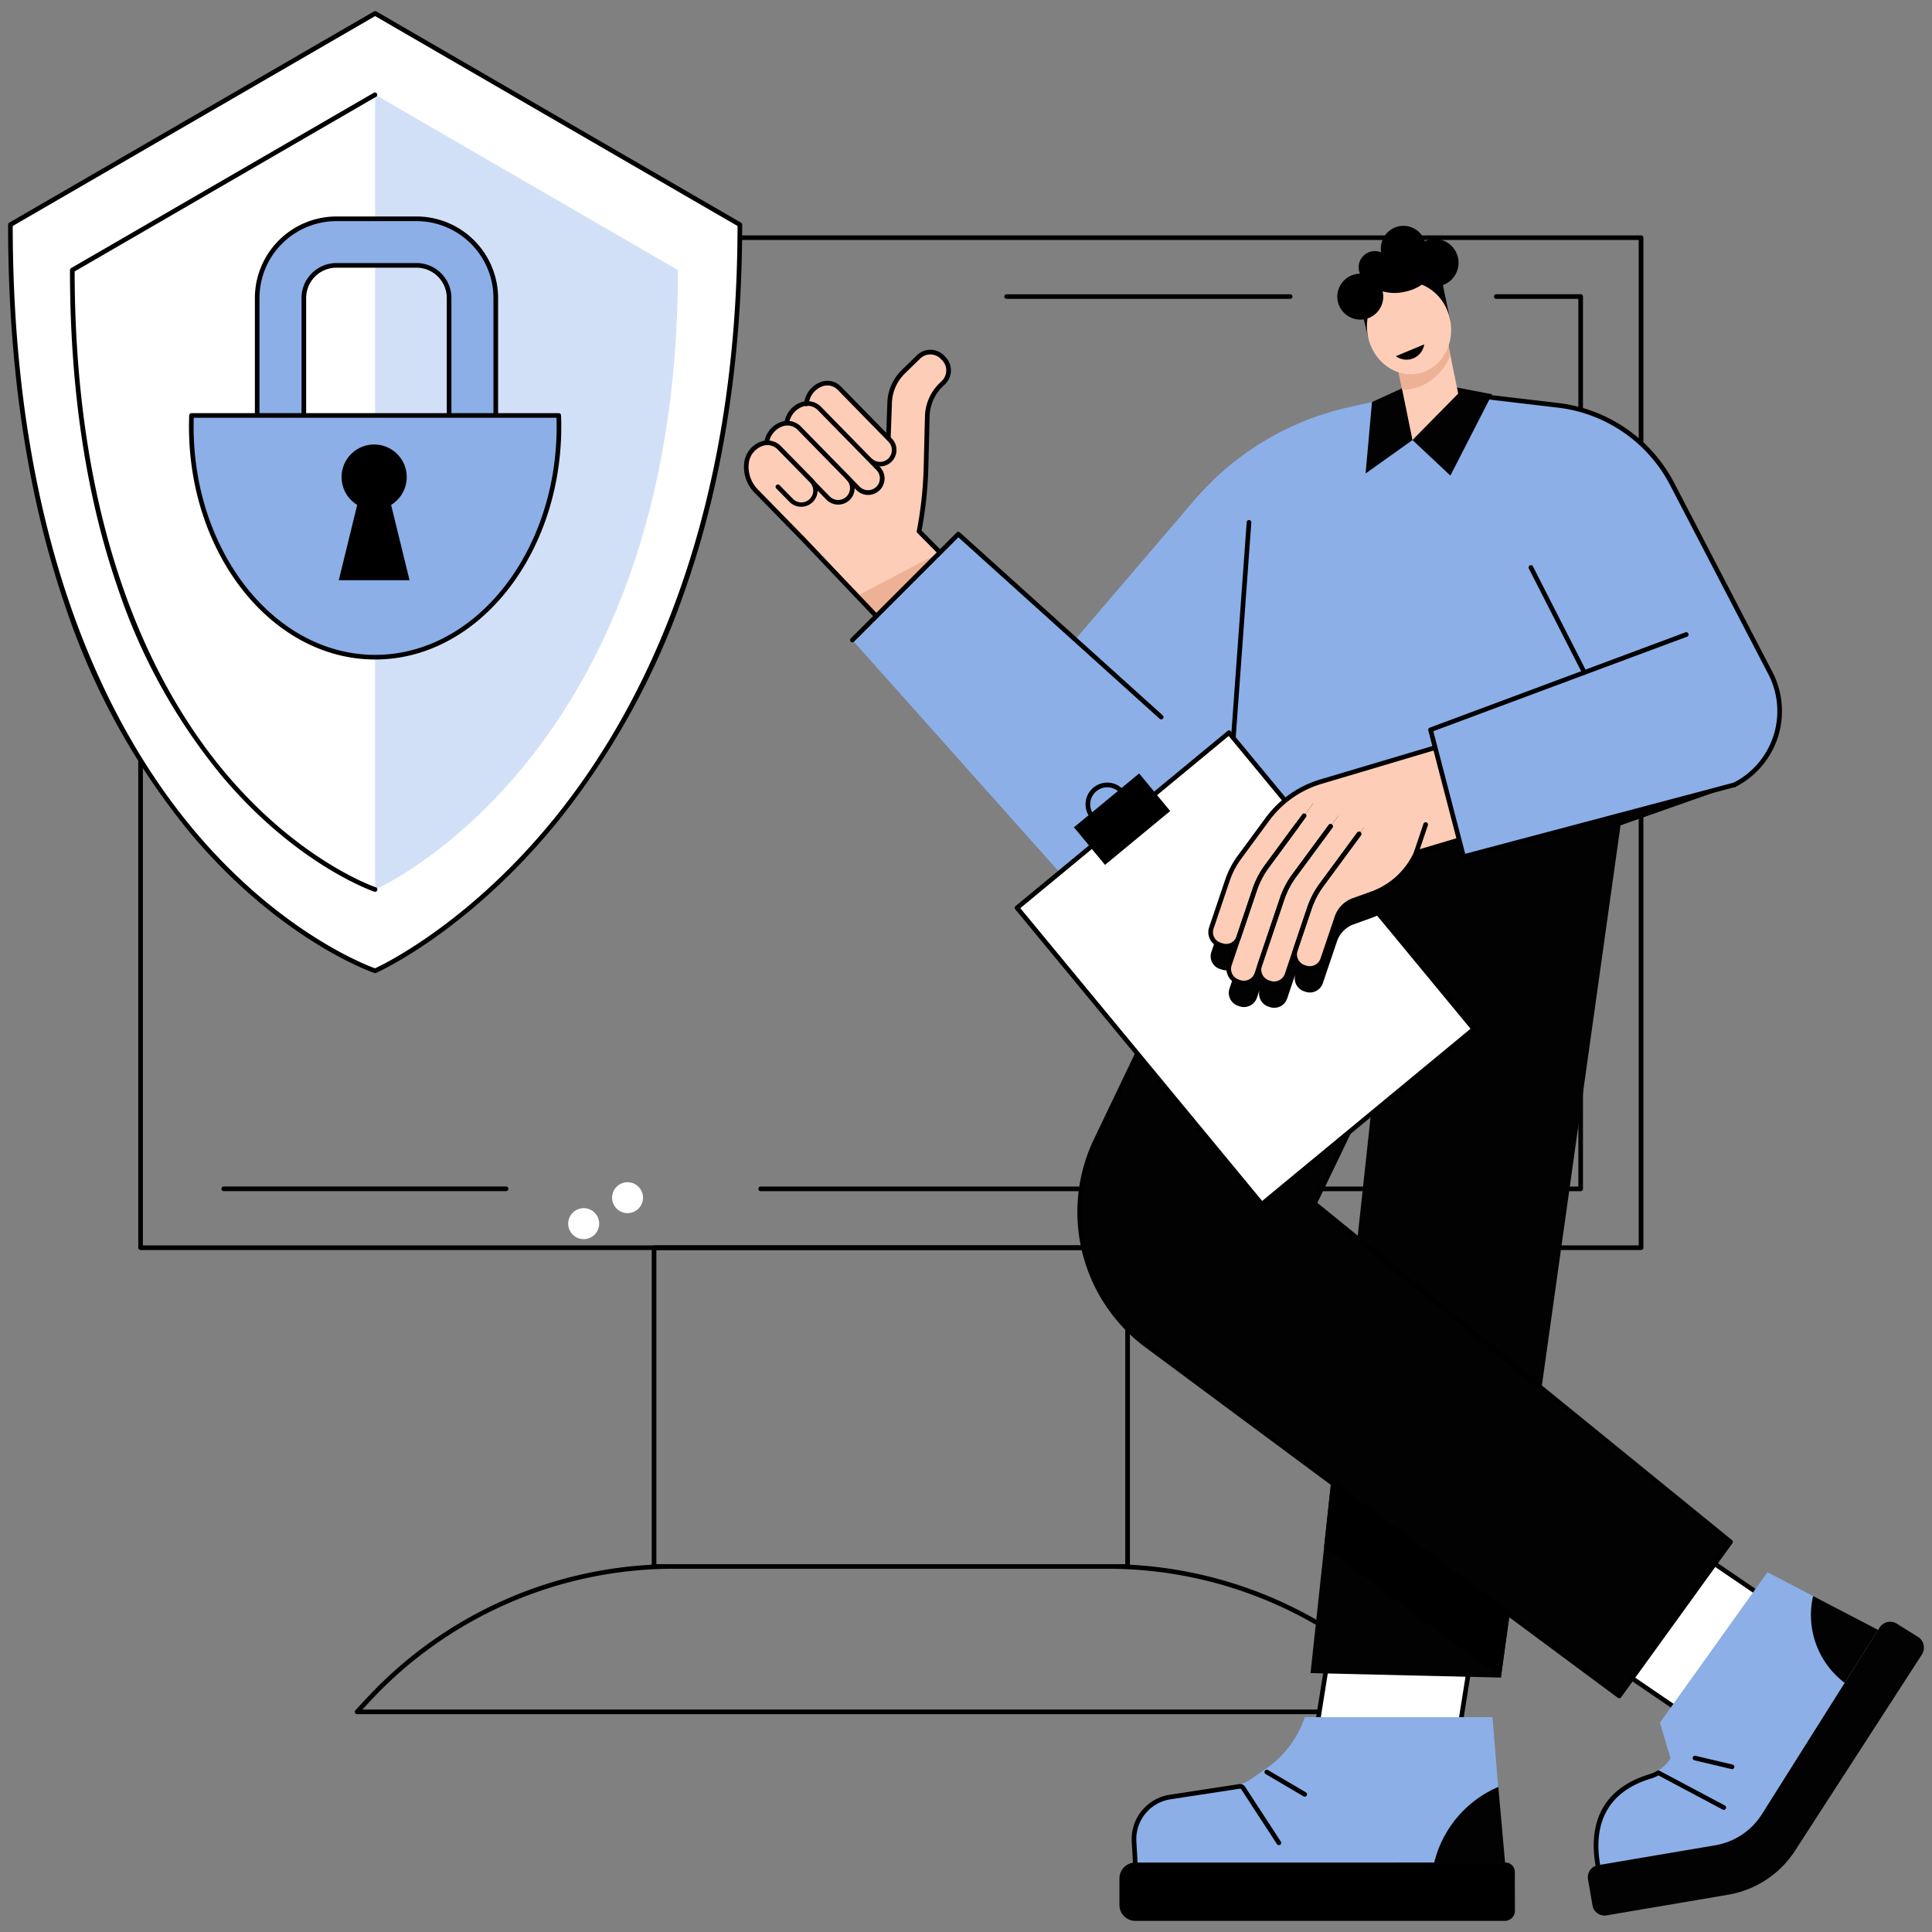 <?xml version="1.0" encoding="UTF-8"?>
<svg xmlns="http://www.w3.org/2000/svg" width="260" height="260" viewBox="0 0 260 260">
  <rect x="0" y="0" width="260" height="260" fill="#808080" stroke="none"/>
  <g id="Group_43029" data-name="Group 43029" transform="translate(-338.911 -2139)">
    <rect id="Rectangle_21776" data-name="Rectangle 21776" width="260" height="260" transform="translate(338.911 2139)" fill="none"></rect>
    <g id="Group_43028" data-name="Group 43028" transform="translate(338.911 2138.999)">
      <path id="Path_43082" data-name="Path 43082" d="M220.85,168.222H18.919a.325.325,0,0,1-.119-.023.318.318,0,0,1-.1-.068.308.308,0,0,1-.068-.1.315.315,0,0,1-.024-.12V31.993a.311.311,0,0,1,.312-.312H220.85a.3.3,0,0,1,.119.023.314.314,0,0,1,.1.068.3.3,0,0,1,.067.1.307.307,0,0,1,.024.12V167.91a.31.31,0,0,1-.024.12.3.3,0,0,1-.067.1.309.309,0,0,1-.221.091ZM19.23,167.6h201.3V32.3H19.23Z"></path>
      <path id="Path_43083" data-name="Path 43083" d="M68.1,160.3H30.11a.311.311,0,1,1,0-.623H68.1a.311.311,0,1,1,0,.623Z"></path>
      <path id="Path_43084" data-name="Path 43084" d="M212.719,160.306H102.351a.311.311,0,0,1-.294-.311.311.311,0,0,1,.294-.312H212.408V40.219H201.346a.312.312,0,0,1,0-.623h11.373a.311.311,0,0,1,.312.312V159.995a.311.311,0,0,1-.312.312"></path>
      <path id="Path_43085" data-name="Path 43085" d="M173.6,40.219H135.492a.311.311,0,0,1-.232-.085.3.3,0,0,1-.072-.1.306.306,0,0,1,0-.247.3.3,0,0,1,.072-.1.311.311,0,0,1,.232-.085h38.116a.309.309,0,0,1,.124.018.317.317,0,0,1,.108.066.312.312,0,0,1,.072.1.318.318,0,0,1,0,.247.312.312,0,0,1-.072.1.317.317,0,0,1-.108.066.309.309,0,0,1-.124.018"></path>
      <path id="Path_43086" data-name="Path 43086" d="M151.747,211.119H88.017a.325.325,0,0,1-.119-.023.318.318,0,0,1-.1-.068.308.308,0,0,1-.068-.1.313.313,0,0,1-.023-.12v-42.9a.311.311,0,0,1,.312-.312h63.73a.308.308,0,0,1,.22.092.313.313,0,0,1,.091.22v42.9a.309.309,0,0,1-.091.221.3.3,0,0,1-.1.067A.3.3,0,0,1,151.747,211.119ZM88.331,210.5h63.1V168.222h-63.1Z"></path>
      <path id="Path_43087" data-name="Path 43087" d="M191.711,230.686H48.057a.314.314,0,0,1-.171-.051.308.308,0,0,1-.115-.136.312.312,0,0,1,.057-.337l1.562-1.682a56.437,56.437,0,0,1,41.234-17.986H149.14a56.439,56.439,0,0,1,41.234,17.986l1.562,1.682a.32.32,0,0,1,.08.16.307.307,0,0,1-.022.177.308.308,0,0,1-.286.187m-142.936-.623H190.993l-1.076-1.159a55.813,55.813,0,0,0-40.777-17.787H90.624A55.813,55.813,0,0,0,49.846,228.9Z"></path>
      <path id="Path_43088" data-name="Path 43088" d="M1.4,30.235c0,84.211,49.083,100.413,49.083,100.413S99.567,109.325,99.567,30.235L50.484,1.807Z" fill="#fff"></path>
      <path id="Path_43089" data-name="Path 43089" d="M50.484,130.959a.309.309,0,0,1-.1-.016c-.124-.041-12.5-4.246-24.682-18.723A95.622,95.622,0,0,1,8.775,81.552c-5.1-14.809-7.686-32.075-7.686-51.318a.312.312,0,0,1,.156-.27L50.328,1.537a.311.311,0,0,1,.312,0L99.723,29.965a.312.312,0,0,1,.156.27c0,18.075-2.586,34.615-7.687,49.159a103.579,103.579,0,0,1-16.924,30.9c-12.179,15.1-24.537,20.586-24.66,20.639A.312.312,0,0,1,50.484,130.959ZM1.712,30.414c.038,43.267,13.306,68.13,24.44,81.372,11.455,13.623,23.053,18.072,24.317,18.527,1.247-.576,12.864-6.2,24.338-20.438,11.137-13.823,24.409-38.823,24.448-79.46L50.484,2.167Z"></path>
      <path id="Path_43090" data-name="Path 43090" d="M50.484,119.707s40.748-17.7,40.748-83.361l-40.748-23.6Z" fill="#d2e0f7"></path>
      <path id="Path_43091" data-name="Path 43091" d="M50.483,120.02a.309.309,0,0,1-.1-.016c-.1-.034-10.388-3.53-20.515-15.559A79.44,79.44,0,0,1,15.8,78.968c-4.236-12.3-6.384-26.639-6.384-42.62a.312.312,0,0,1,.156-.27l40.748-23.6a.312.312,0,0,1,.312.539L10.045,36.527c.036,35.883,11.039,56.5,20.272,67.483,10.014,11.912,20.16,15.369,20.262,15.4a.312.312,0,0,1,.206.346.313.313,0,0,1-.306.261"></path>
      <path id="Path_43092" data-name="Path 43092" d="M34.608,64.893V40.105A10.679,10.679,0,0,1,45.286,29.449H56.041A10.679,10.679,0,0,1,66.719,40.105V64.893a3.137,3.137,0,0,1-3.141,3.134H37.749a3.137,3.137,0,0,1-3.141-3.134ZM60.439,40.105a4.4,4.4,0,0,0-4.4-4.388H45.286a4.4,4.4,0,0,0-4.4,4.388V61.759H60.439Z" fill="#8cafe8"></path>
      <path id="Path_43093" data-name="Path 43093" d="M63.579,68.337H37.749A3.453,3.453,0,0,1,34.3,64.891V40.1a10.991,10.991,0,0,1,10.99-10.967H56.042A10.991,10.991,0,0,1,67.032,40.1V64.891a3.453,3.453,0,0,1-3.453,3.446ZM45.286,29.759A10.367,10.367,0,0,0,34.919,40.1V64.891a2.829,2.829,0,0,0,2.829,2.822h25.83a2.829,2.829,0,0,0,2.829-2.822V40.1A10.367,10.367,0,0,0,56.04,29.759Zm15.152,32.31H40.889a.311.311,0,0,1-.312-.312V40.1a4.709,4.709,0,0,1,4.709-4.7H56.041a4.709,4.709,0,0,1,4.708,4.7V61.757a.312.312,0,0,1-.312.312M41.2,61.446H60.126V40.1a4.085,4.085,0,0,0-4.085-4.076H45.286A4.085,4.085,0,0,0,41.2,40.1Z"></path>
      <path id="Path_43094" data-name="Path 43094" d="M75.194,55.915c.019.492.03.987.03,1.485,0,17.144-11.076,31.041-24.74,31.041s-24.74-13.9-24.74-31.041c0-.5.011-.993.03-1.485Z" fill="#8cafe8"></path>
      <path id="Path_43095" data-name="Path 43095" d="M50.483,88.753c-13.813,0-25.051-14.065-25.051-31.353,0-.471.01-.961.03-1.5a.311.311,0,0,1,.311-.3h49.42a.311.311,0,0,1,.311.3c.02.536.03,1.026.03,1.5C75.534,74.688,64.3,88.753,50.483,88.753ZM26.074,56.227c-.013.413-.019.8-.019,1.174,0,16.944,10.958,30.729,24.428,30.729S74.911,74.345,74.911,57.4c0-.374-.006-.761-.019-1.174Z"></path>
      <path id="Path_43096" data-name="Path 43096" d="M45.591,78.081l2.48-10.134a4.384,4.384,0,1,1,4.562,0l2.48,10.134Z"></path>
      <path id="Path_43097" data-name="Path 43097" d="M195.5,238.478h-19.24l2.974-18.686h19.24Z" fill="#fff"></path>
      <path id="Path_43098" data-name="Path 43098" d="M195.5,238.79h-19.24a.308.308,0,0,1-.13-.029.3.3,0,0,1-.106-.08.294.294,0,0,1-.063-.118.314.314,0,0,1-.008-.133l2.974-18.686a.315.315,0,0,1,.1-.188.311.311,0,0,1,.2-.075h19.24a.313.313,0,0,1,.131.029.3.3,0,0,1,.106.081.293.293,0,0,1,.063.118.3.3,0,0,1,.008.133l-2.974,18.686a.315.315,0,0,1-.105.188.311.311,0,0,1-.2.075m-18.875-.623h18.609l2.874-18.062H179.5Z"></path>
      <path id="Path_43099" data-name="Path 43099" d="M239.514,216.42l-8.205,17.4-15.633-10.659,8.2-17.4Z" fill="#fff"></path>
      <path id="Path_43100" data-name="Path 43100" d="M231.306,234.135a.315.315,0,0,1-.176-.054L215.5,223.422a.312.312,0,0,1-.106-.391l8.2-17.4a.3.3,0,0,1,.2-.167.3.3,0,0,1,.133-.007.317.317,0,0,1,.124.049l15.633,10.658a.311.311,0,0,1,.106.39l-8.2,17.4a.3.3,0,0,1-.082.106.311.311,0,0,1-.118.062.33.33,0,0,1-.082.011m-15.238-11.078,15.111,10.3,7.936-16.832L224,206.223Z"></path>
      <path id="Path_43101" data-name="Path 43101" d="M201.98,225.76l-25.615-.6,13.39-123.994L218.9,105.26Z" fill="#020202"></path>
      <path id="Path_43102" data-name="Path 43102" d="M179.9,192.392l-1.708,15.779,23.792,17.589,1.742-13.162Z"></path>
      <path id="Path_43103" data-name="Path 43103" d="M172.216,101.807l-24.735,51.664a22.342,22.342,0,0,0,6.841,27.6l63.588,47.171,14.982-20.736-56-45.545,23.367-48.54Z" fill="#020202"></path>
      <path id="Path_43104" data-name="Path 43104" d="M217.911,228.549a.312.312,0,0,1-.186-.061l-63.588-47.171a22.693,22.693,0,0,1-6.937-27.98l24.735-51.664a.312.312,0,0,1,.414-.144.318.318,0,0,1,.16.176.314.314,0,0,1-.011.237l-24.735,51.664a22.068,22.068,0,0,0,6.746,27.211L217.843,227.8l14.625-20.241L176.7,162.194a.316.316,0,0,1-.108-.174.31.31,0,0,1,.024-.2l12.266-25.481a.313.313,0,0,1,.411-.135.319.319,0,0,1,.157.172.313.313,0,0,1-.006.233l-12.16,25.26,55.8,45.39a.312.312,0,0,1,.056.424l-14.982,20.736a.312.312,0,0,1-.253.129"></path>
      <path id="Path_43105" data-name="Path 43105" d="M152.794,251.043v-3.8a5.669,5.669,0,0,1,4.847-5.628l7.77-1.1a7.389,7.389,0,0,0,3.4-1.413l1.771-1.228a13.559,13.559,0,0,0,5-6.785h25.266l1.624,19.709Z" fill="#8cafe8"></path>
      <path id="Path_43106" data-name="Path 43106" d="M202.6,250.651a1.262,1.262,0,0,1,1.257,1.264l.016,5.216a1.369,1.369,0,0,1-1.362,1.375H152.791a2.15,2.15,0,0,1-2.141-2.16v-3.534a2.15,2.15,0,0,1,2.141-2.16Z"></path>
      <path id="Path_43107" data-name="Path 43107" d="M152.782,250.962a.314.314,0,0,1-.214-.085.309.309,0,0,1-.1-.209l-.159-2.778a6.042,6.042,0,0,1,5.115-6.363l9.333-1.429a.819.819,0,0,1,.806.362l4.813,7.385a.308.308,0,0,1,.032.228.3.3,0,0,1-.133.188.311.311,0,0,1-.421-.076l-4.813-7.385a.194.194,0,0,0-.082-.071.2.2,0,0,0-.108-.015l-9.333,1.429a5.424,5.424,0,0,0-4.588,5.711l.159,2.778a.312.312,0,0,1-.017.121.314.314,0,0,1-.158.178.321.321,0,0,1-.118.03h-.018"></path>
      <path id="Path_43108" data-name="Path 43108" d="M175.585,241.79a.312.312,0,0,1-.158-.043l-5.1-3a.311.311,0,0,1,.08-.57.309.309,0,0,1,.236.033l5.1,3a.319.319,0,0,1,.13.151.315.315,0,0,1,.011.2.313.313,0,0,1-.3.23Z"></path>
      <path id="Path_43109" data-name="Path 43109" d="M192.955,250.9a14.928,14.928,0,0,1,8.685-10.424l.907,10.2c.276,0-9.592.226-9.592.226" fill="#020202"></path>
      <path id="Path_43110" data-name="Path 43110" d="M237.855,211.585l14.893,7.761-15.623,24.789a9.25,9.25,0,0,1-6.282,4.2l-15.809,2.683c-1.468-8.507,3.959-11.309,6.872-12.19a5.315,5.315,0,0,0,2.908-2.183l-1.423-4.824Z" fill="#8cafe8"></path>
      <path id="Path_43111" data-name="Path 43111" d="M215.034,251.326a.31.31,0,0,1-.307-.259c-1.371-7.941,3.178-11.071,7.236-12.3a5.009,5.009,0,0,0,1.06-.46.31.31,0,0,1,.413.12.319.319,0,0,1,.034.23.312.312,0,0,1-.134.189,5.661,5.661,0,0,1-1.193.518c-5.474,1.656-7.826,5.666-6.8,11.6a.319.319,0,0,1-.069.254.326.326,0,0,1-.107.081.3.3,0,0,1-.131.03"></path>
      <path id="Path_43112" data-name="Path 43112" d="M215.034,251.016l15.809-2.684a9.259,9.259,0,0,0,6.282-4.2l15.623-24.789.223-.35a1.686,1.686,0,0,1,2.213-.534l2.838,1.769a1.72,1.72,0,0,1,.531.455,1.72,1.72,0,0,1,.335,1.327,1.723,1.723,0,0,1-.25.652L241.575,249.05a13.371,13.371,0,0,1-8.993,5.932L216.2,257.764a1.646,1.646,0,0,1-1.892-1.35l-.6-3.5a1.622,1.622,0,0,1,.013-.64,1.635,1.635,0,0,1,1.318-1.26" fill="#020202"></path>
      <path id="Path_43113" data-name="Path 43113" d="M248.255,226.475A11.429,11.429,0,0,1,244,214.785l8.751,4.56Z" fill="#020202"></path>
      <path id="Path_43114" data-name="Path 43114" d="M231.978,243.564a.309.309,0,0,1-.146-.036l-8.762-4.659a.316.316,0,0,1-.152-.184.31.31,0,0,1-.012-.121.317.317,0,0,1,.035-.117.3.3,0,0,1,.077-.094.319.319,0,0,1,.107-.058.311.311,0,0,1,.121-.012.318.318,0,0,1,.117.035l8.762,4.659a.312.312,0,0,1,.138.149.309.309,0,0,1,.017.2.305.305,0,0,1-.11.17A.311.311,0,0,1,231.978,243.564Z"></path>
      <path id="Path_43115" data-name="Path 43115" d="M233.1,238.085a.345.345,0,0,1-.072-.008l-4.971-1.175a.317.317,0,0,1-.209-.135.336.336,0,0,1-.047-.118.314.314,0,0,1,0-.126.3.3,0,0,1,.053-.115.318.318,0,0,1,.095-.084.3.3,0,0,1,.121-.04.336.336,0,0,1,.126.012l4.97,1.175a.315.315,0,0,1,.182.125.311.311,0,0,1,.053.214.311.311,0,0,1-.306.276"></path>
      <path id="Path_43116" data-name="Path 43116" d="M238.284,90.647,225.042,65.159a19.932,19.932,0,0,0-15.356-10.606L191.92,52.46l-10.51,2.372A38.285,38.285,0,0,0,160.74,67.3L133.814,98.784l17.119,16.165L166,98.99l-.636,8.768H224.2l-.139-1.794a11.13,11.13,0,0,0,14.226-15.317Z" fill="#8cafe8"></path>
      <path id="Path_43117" data-name="Path 43117" d="M233.416,105.931a.312.312,0,0,1-.3-.239.318.318,0,0,1,.019-.2.312.312,0,0,1,.141-.148,10.823,10.823,0,0,0,4.731-14.554L224.764,65.3a19.6,19.6,0,0,0-15.116-10.441l-17.766-2.093a.312.312,0,0,1,.073-.619l17.766,2.093a20.226,20.226,0,0,1,15.6,10.772L238.562,90.5a11.444,11.444,0,0,1-5,15.395.315.315,0,0,1-.141.034"></path>
      <path id="Path_43118" data-name="Path 43118" d="M165.366,108.072h-.023a.314.314,0,0,1-.213-.107.311.311,0,0,1-.075-.226l2.721-37.475a.312.312,0,0,1,.622.045l-2.721,37.474a.314.314,0,0,1-.1.205.31.31,0,0,1-.212.084"></path>
      <path id="Path_43119" data-name="Path 43119" d="M190.085,59.216l5.1,4.79,5.609-10.946-6.665-1.281Z" fill="#020202"></path>
      <path id="Path_43120" data-name="Path 43120" d="M190.1,59.212l-6.324,4.509.861-9.619,4.534-2.065Z" fill="#020202"></path>
      <path id="Path_43121" data-name="Path 43121" d="M213.222,90.816a.311.311,0,0,1-.278-.17l-7.193-14.12a.312.312,0,0,1,.029-.356.312.312,0,0,1,.526.074l7.193,14.12a.314.314,0,0,1,.034.154.319.319,0,0,1-.045.151.313.313,0,0,1-.266.149Z"></path>
      <path id="Path_43122" data-name="Path 43122" d="M114.137,67.053a1.9,1.9,0,0,1-2.693-.023l-4.187-4.288-1.775,1.745-1.015-1.032a4.68,4.68,0,0,1-1.32-3.7c.149-2.166,2.773-3.808,4.465-2.087l6.547,6.688a1.9,1.9,0,0,1-.023,2.693" fill="#fdcdb7"></path>
      <path id="Path_43123" data-name="Path 43123" d="M109.179,67.374a1.9,1.9,0,0,1-2.692-.023l-1.93-1.975-1.775,1.745-1.015-1.032a4.68,4.68,0,0,1-1.32-3.7c.149-2.166,2.773-3.808,4.465-2.088l4.291,4.376a1.9,1.9,0,0,1-.023,2.693" fill="#fdcdb7"></path>
      <path id="Path_43124" data-name="Path 43124" d="M124.616,62.83l.169-6.766a6.187,6.187,0,0,1,1.866-4.276l.321-.313a2.267,2.267,0,0,0,.04-3.2l-.19-.195a2.266,2.266,0,0,0-3.2-.04l-2.035,1.985a6.185,6.185,0,0,0-1.866,4.283l-.187,7.85-6.869-7.042L101.55,65.949l6.492,6.655L122.02,87.225l10.468-6.836-8.807-8.881A53.019,53.019,0,0,0,124.616,62.83Z" fill="#fdcdb7"></path>
      <path id="Path_43125" data-name="Path 43125" d="M115.312,80.212l6.705,7.014,10.468-6.836-5.99-6.04Z" fill="#edb195"></path>
      <path id="Path_43126" data-name="Path 43126" d="M118.166,65.749a1.9,1.9,0,0,1-2.693-.023l-5.5-5.635L108.2,61.836,107.183,60.8a4.68,4.68,0,0,1-1.32-3.7c.149-2.166,2.773-3.808,4.465-2.087l7.861,8.035a1.9,1.9,0,0,1-.023,2.692" fill="#fdcdb7"></path>
      <path id="Path_43127" data-name="Path 43127" d="M119.839,62a1.9,1.9,0,0,1-2.693-.023l-4.509-4.618-1.775,1.749-1.015-1.032a4.681,4.681,0,0,1-1.32-3.7c.149-2.166,2.773-3.808,4.465-2.087l6.87,7.019A1.9,1.9,0,0,1,119.839,62Z" fill="#fdcdb7"></path>
      <path id="Path_43128" data-name="Path 43128" d="M118.424,62.776a2.2,2.2,0,0,1-1.387-.49.312.312,0,0,1,.391-.485,1.592,1.592,0,0,0,2.133-2.358L112.769,52.5a1.938,1.938,0,0,0-2.149-.487,2.811,2.811,0,0,0-1.782,2.378.312.312,0,0,1-.622-.043,3.455,3.455,0,0,1,2.188-2.92,2.559,2.559,0,0,1,2.81.635l6.792,6.939a2.216,2.216,0,0,1-1.581,3.769"></path>
      <path id="Path_43129" data-name="Path 43129" d="M116.83,66.609a2.208,2.208,0,0,1-1.5-.589l-1.4-1.435a.325.325,0,0,1-.074-.1.317.317,0,0,1,0-.247.315.315,0,0,1,.177-.172.312.312,0,0,1,.347.086l1.389,1.423a1.593,1.593,0,0,0,2.2-2.3L110.1,55.237a1.935,1.935,0,0,0-2.075-.513,2.831,2.831,0,0,0-1.839,2.237.312.312,0,0,1-.618-.084,3.426,3.426,0,0,1,2.26-2.745,2.562,2.562,0,0,1,2.717.668l7.862,8.036a2.217,2.217,0,0,1-1.581,3.77"></path>
      <path id="Path_43130" data-name="Path 43130" d="M112.8,67.908a2.207,2.207,0,0,1-1.58-.661l-1.987-2.035a.312.312,0,0,1,.446-.435l1.986,2.034a1.592,1.592,0,0,0,2.27-2.233l-6.547-6.689a1.935,1.935,0,0,0-2.077-.513,2.827,2.827,0,0,0-1.838,2.24.312.312,0,0,1-.618-.083,3.424,3.424,0,0,1,2.258-2.748,2.562,2.562,0,0,1,2.719.667l6.548,6.689a2.214,2.214,0,0,1-1.58,3.767Z"></path>
      <path id="Path_43131" data-name="Path 43131" d="M122.02,87.541a.312.312,0,0,1-.124-.027.32.32,0,0,1-.1-.073L107.811,72.72l-6.268-6.411a4.931,4.931,0,0,1-1.4-3.934h0a3.455,3.455,0,0,1,2.188-2.92,2.559,2.559,0,0,1,2.81.635l4.292,4.376a2.216,2.216,0,0,1-3.16,3.106l-1.795-1.831a.3.3,0,0,1-.074-.1.312.312,0,0,1-.005-.247.313.313,0,0,1,.3-.193.314.314,0,0,1,.223.106l1.79,1.831a1.592,1.592,0,0,0,2.27-2.233l-4.291-4.376a1.939,1.939,0,0,0-2.149-.488,2.811,2.811,0,0,0-1.782,2.378.357.357,0,0,1-.007.046,4.353,4.353,0,0,0,1.238,3.409l6.272,6.415,13.808,14.536L132,80.338l-8.539-8.61a.31.31,0,0,1-.077-.128.3.3,0,0,1-.008-.15,52.843,52.843,0,0,0,.931-8.627l.169-6.766a6.468,6.468,0,0,1,1.96-4.491l.32-.313a1.958,1.958,0,0,0,.034-2.764l-.19-.2a1.957,1.957,0,0,0-2.764-.034L121.8,50.24a5.845,5.845,0,0,0-1.772,4.067l-.161,4.558a.311.311,0,0,1-.311.3h-.006a.311.311,0,0,1-.3-.322l.161-4.555a6.458,6.458,0,0,1,1.959-4.5l2.035-1.985a2.581,2.581,0,0,1,3.645.045l.19.2a2.581,2.581,0,0,1-.045,3.645l-.32.313a5.845,5.845,0,0,0-1.772,4.061l-.169,6.766a53.583,53.583,0,0,1-.911,8.568l8.692,8.765a.312.312,0,0,1-.051.48l-10.467,6.836a.312.312,0,0,1-.171.051"></path>
      <path id="Path_43132" data-name="Path 43132" d="M161.489,101.207l-17.625,17.625L114.707,86.14l14.258-14.258Z" fill="#8cafe8"></path>
      <path id="Path_43133" data-name="Path 43133" d="M156.27,96.813a.311.311,0,0,1-.209-.08L128.975,72.311l-14.049,14.05a.313.313,0,0,1-.219.084.311.311,0,0,1-.222-.525l14.259-14.258a.31.31,0,0,1,.212-.091.314.314,0,0,1,.217.08l27.306,24.62a.311.311,0,0,1,.093.159.311.311,0,0,1-.126.329A.31.31,0,0,1,156.27,96.813Z"></path>
      <path id="Path_43134" data-name="Path 43134" d="M165.4,98.6,136.87,122.175l32.95,39.881,28.529-23.571Z" fill="#fff"></path>
      <path id="Path_43135" data-name="Path 43135" d="M169.815,162.362h-.03a.318.318,0,0,1-.117-.035.3.3,0,0,1-.094-.077l-32.945-39.878a.31.31,0,0,1-.07-.228.313.313,0,0,1,.112-.211L165.2,98.365a.307.307,0,0,1,.107-.057.311.311,0,0,1,.331.1l32.945,39.878a.319.319,0,0,1,.058.107.311.311,0,0,1,.012.121.318.318,0,0,1-.035.117.3.3,0,0,1-.077.094l-28.526,23.57a.31.31,0,0,1-.2.071m-32.507-40.148,32.548,39.4L197.9,138.446l-32.548-39.4Z"></path>
      <path id="Path_43136" data-name="Path 43136" d="M153.3,104.088l-8.771,7.247,4.178,5.058,8.772-7.247Z"></path>
      <path id="Path_43137" data-name="Path 43137" d="M149.013,111.16a2.919,2.919,0,1,1,2.06-.855A2.919,2.919,0,0,1,149.013,111.16Zm0-5.206a2.294,2.294,0,1,0,1.62.672A2.291,2.291,0,0,0,149.013,105.954Z"></path>
      <path id="Path_43138" data-name="Path 43138" d="M226.945,91.722l-34.43,9.728.624,2.4-15.412,4.591a13.737,13.737,0,0,0-7.141,5.022l-3.778,5.132a11.506,11.506,0,0,0-1.635,3.141l-2.156,6.392a1.785,1.785,0,0,0,1.121,2.26l.3.1a1.784,1.784,0,0,0,2.26-1.12l-1.236,3.664a1.839,1.839,0,0,0,1.156,2.331l.2.066a1.84,1.84,0,0,0,2.331-1.155l.385-1.14a1.839,1.839,0,0,0,1.156,2.329l.2.066a1.839,1.839,0,0,0,2.331-1.156l1.113-3.3a1.841,1.841,0,0,0,1.156,2.33l.2.066a1.839,1.839,0,0,0,2.332-1.155l1.9-5.62a3.7,3.7,0,0,1,2.251-2.3l2.493-.9q.266-.1.523-.205c.057-.024.111-.05.168-.075.114-.051.229-.1.341-.156.066-.032.13-.066.194-.1.1-.052.2-.1.3-.159.067-.037.133-.076.2-.115.094-.055.187-.111.279-.169.066-.041.131-.084.2-.126q.135-.088.267-.183c.063-.045.126-.089.188-.135.088-.065.174-.132.259-.2.059-.047.118-.092.175-.14.088-.073.174-.148.259-.223.052-.046.1-.091.156-.138.1-.088.187-.178.279-.269l.116-.113c.128-.133.252-.267.373-.4.022-.024.042-.05.063-.075.1-.114.195-.23.288-.348.04-.051.078-.1.116-.155.072-.1.144-.19.212-.287.042-.06.082-.121.123-.182.062-.092.123-.184.182-.278.041-.065.08-.131.12-.2.055-.093.11-.186.162-.281.038-.069.075-.137.111-.207.05-.1.1-.193.146-.29.034-.07.068-.14.1-.211l.048-.1,5.774-1.721.59,2.265,35.121-12.38Z" fill="#020202"></path>
      <path id="Path_43139" data-name="Path 43139" d="M168.855,119.74,165.464,129.8a1.84,1.84,0,0,0,1.155,2.331l.2.066a1.839,1.839,0,0,0,2.325-1.154l3.391-10.057a11.506,11.506,0,0,1,1.635-3.141L180.676,109l-3.682-1.242-6.507,8.839a11.506,11.506,0,0,0-1.635,3.141" fill="#fdcdb7"></path>
      <path id="Path_43140" data-name="Path 43140" d="M172.537,120.98,169.53,129.9a1.839,1.839,0,0,0,1.156,2.331l.2.066a1.841,1.841,0,0,0,2.331-1.155l3.007-8.916a11.479,11.479,0,0,1,1.635-3.141l6.507-8.839L180.684,109l-6.507,8.839a11.479,11.479,0,0,0-1.635,3.141" fill="#fdcdb7"></path>
      <path id="Path_43141" data-name="Path 43141" d="M176.221,122.221l-1.893,5.614a1.84,1.84,0,0,0,1.155,2.331l.2.066a1.841,1.841,0,0,0,2.331-1.155l1.9-5.62a3.7,3.7,0,0,1,2.251-2.3l2.493-.9a10.34,10.34,0,0,0,6.3-6.426l.417-1.235-7-2.362-6.506,8.839a11.479,11.479,0,0,0-1.635,3.141" fill="#fdcdb7"></path>
      <path id="Path_43142" data-name="Path 43142" d="M177.726,105.2a13.738,13.738,0,0,0-7.141,5.022l-3.778,5.132a11.478,11.478,0,0,0-1.635,3.141l-2.156,6.392a1.784,1.784,0,0,0,1.12,2.26l.3.1a1.784,1.784,0,0,0,2.26-1.12l2.156-6.392a11.479,11.479,0,0,1,1.635-3.141l6.228-8.461,13.866,6.6,33.612-10.013-17.27-8.22Z" fill="#fdcdb7"></path>
      <path id="Path_43143" data-name="Path 43143" d="M167.4,132.6a2.131,2.131,0,0,1-.686-.113l-.2-.066a2.151,2.151,0,0,1-1.351-2.726l3.391-10.057a11.75,11.75,0,0,1,1.679-3.226l5.036-6.841a.31.31,0,0,1,.2-.1.312.312,0,0,1,.3.472l-5.036,6.841a11.166,11.166,0,0,0-1.591,3.056l-3.391,10.057a1.5,1.5,0,0,0-.077.592,1.525,1.525,0,0,0,1.037,1.345l.2.066a1.529,1.529,0,0,0,1.937-.96l3.392-10.057a11.778,11.778,0,0,1,1.679-3.226l4.9-6.65a.308.308,0,0,1,.2-.1.311.311,0,0,1,.219.059.308.308,0,0,1,.121.193.312.312,0,0,1-.041.223l-4.9,6.65a11.166,11.166,0,0,0-1.591,3.056l-3.392,10.057a2.155,2.155,0,0,1-2.04,1.464"></path>
      <path id="Path_43144" data-name="Path 43144" d="M171.472,132.7a2.155,2.155,0,0,1-.689-.114l-.2-.066a2.151,2.151,0,0,1-1.351-2.726l3.007-8.916a11.778,11.778,0,0,1,1.679-3.226l4.9-6.65a.313.313,0,0,1,.421-.046.316.316,0,0,1,.121.193.311.311,0,0,1-.042.223l-4.9,6.65a11.166,11.166,0,0,0-1.591,3.056L169.816,130a1.53,1.53,0,0,0,.959,1.937l.2.066a1.528,1.528,0,0,0,1.936-.96l3.007-8.916A11.8,11.8,0,0,1,177.6,118.9l5.035-6.841a.316.316,0,0,1,.088-.094.3.3,0,0,1,.118-.05.311.311,0,0,1,.129,0,.32.32,0,0,1,.117.054.316.316,0,0,1,.086.1.312.312,0,0,1,.039.122.308.308,0,0,1-.013.128.3.3,0,0,1-.064.112l-5.036,6.841a11.166,11.166,0,0,0-1.591,3.056l-3.007,8.916a2.156,2.156,0,0,1-2.036,1.465"></path>
      <path id="Path_43145" data-name="Path 43145" d="M176.267,130.643a2.15,2.15,0,0,1-.689-.114l-.2-.066a2.155,2.155,0,0,1-1.351-2.726l1.893-5.614A11.777,11.777,0,0,1,177.6,118.9l5.036-6.84a.31.31,0,0,1,.2-.1.312.312,0,0,1,.3.472l-5.036,6.84a11.139,11.139,0,0,0-1.591,3.056l-1.893,5.614a1.529,1.529,0,0,0,.96,1.937l.2.066a1.529,1.529,0,0,0,1.936-.96l1.9-5.62a3.983,3.983,0,0,1,2.44-2.49l2.493-.9a10.083,10.083,0,0,0,5.768-5.357l.058-.131,32.962-9.827-16.43-7.82L177.817,105.5a13.506,13.506,0,0,0-6.979,4.908l-3.777,5.131a11.139,11.139,0,0,0-1.591,3.056l-2.156,6.392a1.472,1.472,0,0,0,.924,1.865l.3.1a1.474,1.474,0,0,0,1.866-.924l2.156-6.392a11.777,11.777,0,0,1,1.679-3.226l4.029-5.473a.3.3,0,0,1,.088-.094.3.3,0,0,1,.118-.05.311.311,0,0,1,.129,0,.32.32,0,0,1,.117.054.3.3,0,0,1,.085.1.314.314,0,0,1,.04.122.324.324,0,0,1-.013.128.312.312,0,0,1-.064.112l-4.028,5.473a11.166,11.166,0,0,0-1.591,3.056l-2.156,6.392a2.1,2.1,0,0,1-2.655,1.316l-.3-.1a2.1,2.1,0,0,1-1.316-2.655l2.156-6.392a11.758,11.758,0,0,1,1.68-3.227l3.777-5.131a14.138,14.138,0,0,1,7.3-5.136l29.315-8.733,18.11,8.62L190.818,115a10.7,10.7,0,0,1-6.066,5.559l-2.494.9a3.361,3.361,0,0,0-2.061,2.1l-1.9,5.62a2.155,2.155,0,0,1-2.037,1.465"></path>
      <path id="Path_43146" data-name="Path 43146" d="M190.61,115a.309.309,0,0,1-.1-.017.3.3,0,0,1-.107-.06.294.294,0,0,1-.075-.1.3.3,0,0,1-.033-.117.316.316,0,0,1,.015-.122l1.247-3.7a.313.313,0,0,1,.057-.112.3.3,0,0,1,.1-.08.305.305,0,0,1,.246-.02.3.3,0,0,1,.109.064.307.307,0,0,1,.074.1.311.311,0,0,1,.028.123.307.307,0,0,1-.022.124l-1.247,3.7a.313.313,0,0,1-.3.212"></path>
      <path id="Path_43147" data-name="Path 43147" d="M227.636,89.072l-35.121,9.143,4.443,17.071,35.122-9.142Z" fill="#8cafe8"></path>
      <path id="Path_43148" data-name="Path 43148" d="M196.958,115.6a.312.312,0,0,1-.3-.233l-4.444-17.071a.311.311,0,0,1,.193-.371L226.821,85.1a.312.312,0,0,1,.392.422.315.315,0,0,1-.175.162l-34.15,12.719,4.294,16.5,36.155-9.585a.309.309,0,0,1,.128-.019.3.3,0,0,1,.124.034.32.32,0,0,1,.1.082.305.305,0,0,1,.058.115.312.312,0,0,1-.039.25.319.319,0,0,1-.092.091.3.3,0,0,1-.12.047l-36.458,9.665a.308.308,0,0,1-.08.01"></path>
      <path id="Path_43149" data-name="Path 43149" d="M196.238,52.971l-6.153,6.244L187.53,46.694l7.13-1.455Z" fill="#fdcdb7"></path>
      <path id="Path_43150" data-name="Path 43150" d="M195.192,47.848l-.532-2.608L187.53,46.7l1.175,5.756a6.607,6.607,0,0,0,3.24-.858,7.794,7.794,0,0,0,3.247-3.746" fill="#edb195"></path>
      <path id="Path_43151" data-name="Path 43151" d="M195.185,43.175l-5.772-.235-5.307,2.416-1.836-7.712,10.957-3.811Z"></path>
      <path id="Path_43152" data-name="Path 43152" d="M195.154,43.023c.689,3.377-1.229,6.62-4.284,7.243s-6.091-1.609-6.78-4.985,1.229-6.62,4.284-7.243S194.465,39.646,195.154,43.023Z" fill="#fdcdb7"></path>
      <path id="Path_43153" data-name="Path 43153" d="M187.848,47.933a2.411,2.411,0,0,0,3.816-1.584Z"></path>
      <path id="Path_43154" data-name="Path 43154" d="M192.438,32.233a3.2,3.2,0,0,0-.688.226,3.043,3.043,0,0,0-5.878,1.506,2.178,2.178,0,0,0-2.851,2.87,3.089,3.089,0,1,0,3.066,2.469c-.007-.032-.017-.063-.024-.1a5.84,5.84,0,0,0,2.931.071,6.022,6.022,0,0,0,2.545-1.111,3.2,3.2,0,1,0,.9-5.936M187.2,35.986l.018.011L187.2,36C187.2,36,187.2,35.992,187.2,35.986Z"></path>
      <path id="Path_43155" data-name="Path 43155" d="M86.246,160.123a2.08,2.08,0,1,1-.543-.607A2.086,2.086,0,0,1,86.246,160.123Z" fill="#fff"></path>
      <path id="Path_43156" data-name="Path 43156" d="M80.345,163.615a2.084,2.084,0,1,1-.543-.606A2.085,2.085,0,0,1,80.345,163.615Z" fill="#fff"></path>
    </g>
  </g>
</svg>
